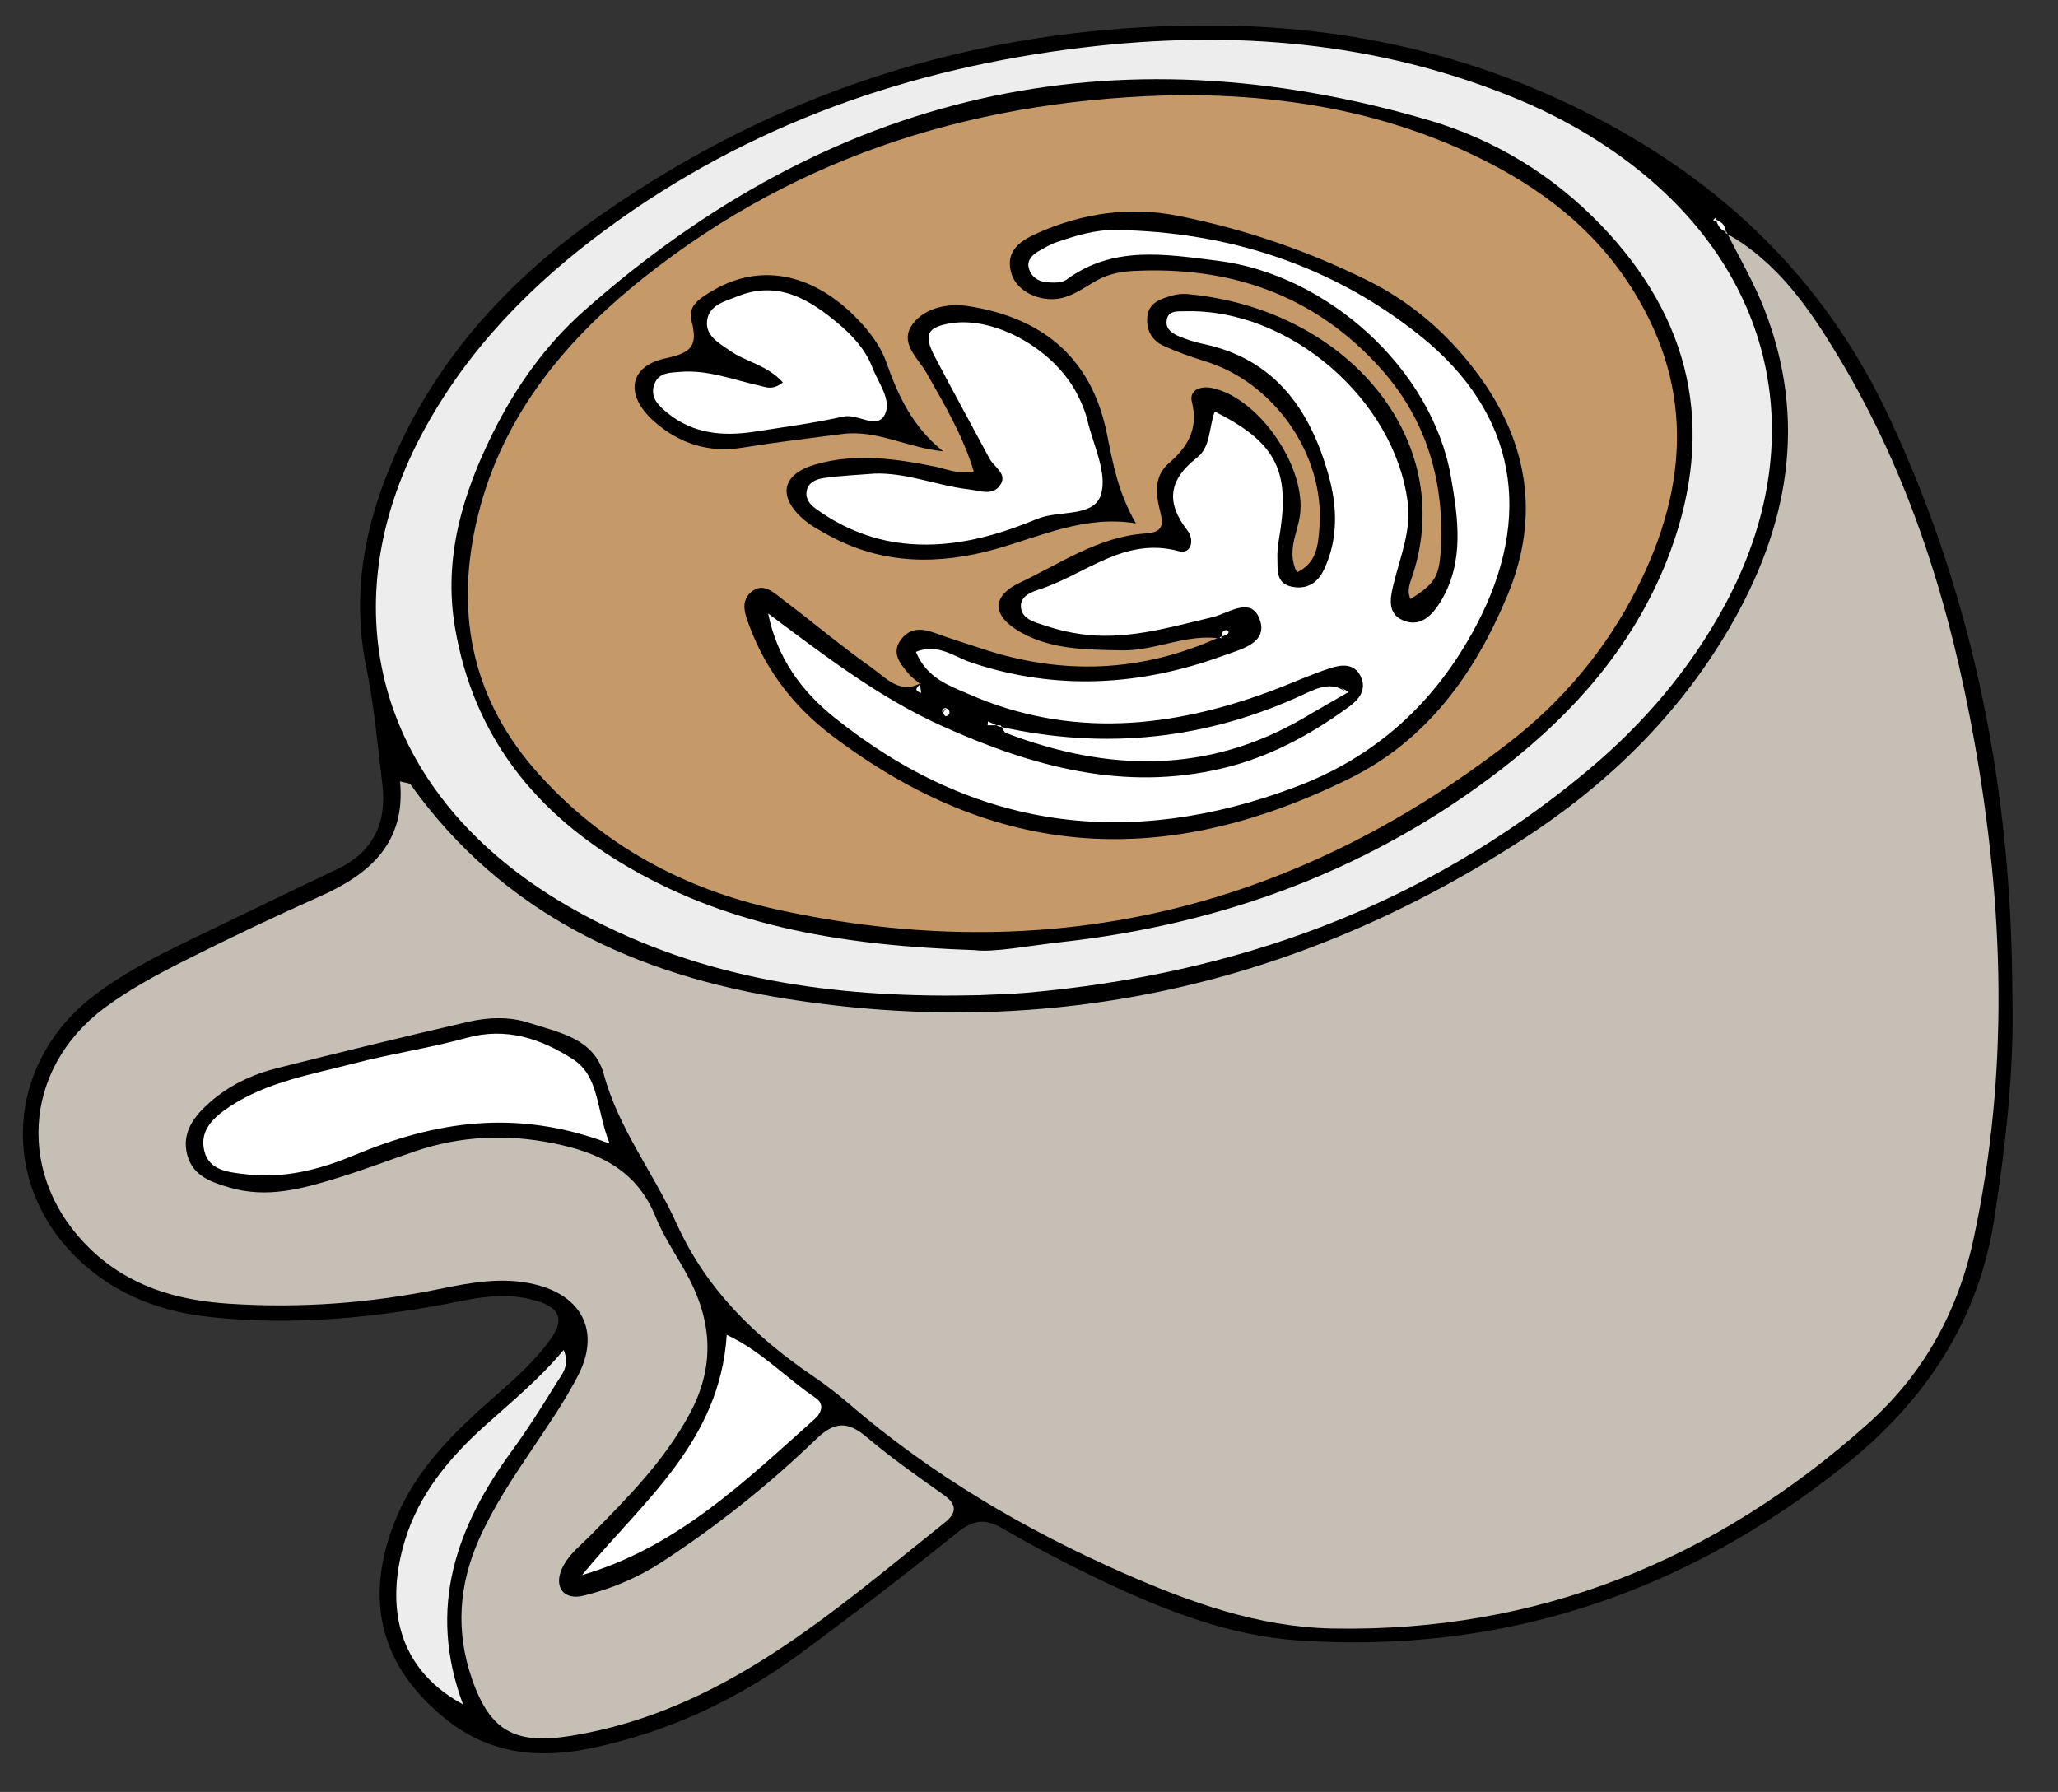 <?xml version="1.0" encoding="UTF-8"?><svg id="Layer_1" xmlns="http://www.w3.org/2000/svg" viewBox="0 0 424.6 369.73"><rect x="0" y="0" width="424.6" height="369.73" fill="#333333" stroke="none"/><defs><style>.cls-1,.cls-2,.cls-3,.cls-4,.cls-5{stroke-width:0px;}.cls-2{fill:#c5bfb6;}.cls-3{fill:#c69a68;}.cls-4{fill:#fff;}.cls-5{fill:#ededed;}</style></defs><path class="cls-1" d="m415.18,205.37c.42,15.39-1.36,30.53-3.66,45.72-3.28,21.66-14.5,38.17-31.1,51.4-32.93,26.24-70.41,38.85-112.64,35.97-14.07-.96-27.13-6.04-39.77-12-7.24-3.41-14.34-7.15-21.26-11.15-3.59-2.07-6.01-1.69-9.22.89-10.58,8.51-21.33,16.82-32.27,24.87-13.05,9.61-27.5,16.37-43.44,19.66-10.68,2.21-20.79,1.18-29.69-5.91-13.62-10.86-17.13-24.65-10.65-40.96,4.28-10.77,12.29-18.45,20.7-25.83,4.2-3.68,8.34-7.36,11.58-11.97,2.91-4.15,1.26-6.35-2.92-7.62-5.14-1.56-10.25-1.1-15.46-.05-17.12,3.45-34.35,5.21-51.84,3.37-9.99-1.05-18.99-4.33-26.5-11.09-17.33-15.59-16.22-41.11,2.39-55.28,6.97-5.3,14.82-9.1,22.68-12.86,9.1-4.36,18.16-8.82,27.29-13.11,7.71-3.62,10.49-9.74,9.46-17.87-1-7.94-1.66-15.95-3.27-23.77-3.24-15.72-.17-30.42,6.27-44.67,9.16-20.25,23.87-35.96,41.78-48.54C162.14,17.53,205.04,4.66,252.19,5.28c29.21.38,56.46,7.27,81.86,21.55,24.69,13.88,43.57,33.34,55.65,59.11,17.73,37.84,25.42,77.84,25.48,119.44Z"/><path class="cls-2" d="m356.05,48.1c10.7,5.9,17.33,15.67,23.36,25.69,14.72,24.47,22.98,51.33,27.95,79.27,6.09,34.19,7.21,68.34-.19,102.59-3.3,15.27-10.51,28.07-21.94,38.25-31.37,27.96-67.89,42.91-110.32,42.11-15.27-.29-29.41-5.41-43.07-11.42-20.46-9-39.65-20.29-56.69-34.96-2.37-2.04-4.86-3.96-7.44-5.71-11.99-8.16-22.01-17.92-28.12-31.46-4.7-10.4-11.96-19.51-15.02-30.83-2.01-7.44-9.4-8.63-15.53-10.62-3.96-1.28-8.35-1.12-12.44-.18-13.21,3.05-26.37,6.27-39.52,9.58-5.11,1.29-9.85,3.55-13.83,7.07-3.23,2.86-5.88,6.26-4.59,10.92,1.16,4.19,4.79,5.47,8.64,6.61,7.82,2.32,15.16.25,22.49-2.01,5.31-1.64,10.52-3.64,15.78-5.43,9.44-3.22,19.03-3.63,28.78-1.64,9.28,1.89,17.06,5.54,20.91,15.13,1.8,4.49,4.72,8.51,6.96,12.84,4.78,9.24,5.17,18.36.06,27.83-5.23,9.69-12.8,17.3-20.37,24.99-2.19,2.23-4.78,4.14-6.04,7.1-1.58,3.69.5,6.39,4.47,5.42,5.76-1.4,11.19-3.68,16.23-6.96,11.41-7.45,22.03-15.91,31.81-25.35,3.79-3.66,6.53-3.73,10.44-.41,5.04,4.27,10.46,8.09,15.86,11.9,2.82,1.99,2.71,3.76.26,5.71-23.38,18.65-45.82,38.89-76.99,44-11.69,1.92-16.9-.89-20.66-11.97-3.29-9.69-2.62-19.12,1.49-28.45,2.97-6.74,7.03-12.78,11.11-18.86,3.29-4.91,6.68-9.81,9.38-15.05,4.64-8.99.87-16.47-8.98-18.81-6.64-1.58-13.17-.36-19.63.97-14.41,2.96-28.95,4-43.6,3.02-10.63-.71-20.48-3.58-28.46-11.3-15.22-14.71-14.08-37.03,2.97-49.72,4.99-3.72,10.57-6.74,16.14-9.56,9.31-4.71,18.75-9.2,28.28-13.44,10.37-4.61,17.76-11.1,16.55-23.74,1.03.31,1.93.3,2.22.71,19.09,26.73,46.6,39.3,77.73,44.19,54.51,8.57,105.16-2.84,151.48-32.8,17.45-11.29,32.19-25.54,42.77-43.63,12.21-20.87,16.31-42.79,7.24-65.98-2.13-5.45-5.14-10.55-7.75-15.82l-.22.23Z"/><path class="cls-5" d="m202.34,205.33c-27.8.68-54.89-2.56-80.02-15.56-4.93-2.55-9.75-5.45-14.23-8.72-31.37-22.9-39.2-58.23-20.56-92.4,9.19-16.84,22.33-30.17,37.65-41.43,29.32-21.56,62.48-33.13,98.39-37.43,30.57-3.66,60.43-1.3,89.17,10.52,8.09,3.33,15.68,7.55,22.71,12.76,30.78,22.82,38.66,57.99,20.45,91.71-7.21,13.35-16.93,24.7-28.55,34.37-33.51,27.9-72.56,41.91-115.62,45.69-3.12.27-6.26.32-9.39.48Z"/><path class="cls-4" d="m125.78,235.96c-19.48-7.4-36.28-4.45-52.77,2.42-7.18,2.99-14.51,4.85-22.34,3.9-3.45-.42-7.46-.7-8.5-4.74-1.12-4.36,2-7.09,5.29-9.26,7.73-5.08,16.77-6.57,25.47-8.84,7.72-2.02,15.67-3.18,23.36-5.3,8.13-2.24,15.15.12,21.76,4.3,5.66,3.58,4.85,10.19,7.72,17.51Z"/><path class="cls-4" d="m120.09,324.98c12.27-15.01,28.41-27.31,29.85-49.56,7.11,3.31,12.23,8.91,18.34,13.01,1.84,1.23,1.27,3.04-.21,4.36-14.42,12.88-28.38,26.45-47.98,32.19Z"/><path class="cls-5" d="m95.53,351.66c-15.01-8.11-15.46-22.37-12-33.77,2.91-9.61,9.17-17.11,16.5-23.71,5.42-4.88,11.1-9.47,16.26-15.64,1.39,3.27-.42,5.09-1.49,6.83-2.91,4.74-5.89,9.47-9.17,13.96-11.4,15.62-17.56,32.31-10.1,52.33Z"/><path class="cls-4" d="m354.18,45.37c1.2.51,1.93,1.34,1.87,2.72,0,0,.22-.23.22-.23-1.23-.3-1.8-1.2-2.16-2.31l.06-.19Z"/><path class="cls-4" d="m354.11,45.56c-.08-.21-.16-.41-.24-.62-.58.63-.48.79.31.45,0-.02-.07.17-.07.17Z"/><path class="cls-1" d="m201.18,196.04c-26.91-.91-50.07-4.75-71.16-16.89-19.4-11.17-32.33-27.17-36.15-49.69-2.43-14.37,1.58-27.61,7.88-40.25,4.69-9.4,10.8-18.02,18.65-24.99C171.29,19.07,229.55,5.64,294.91,24.84c13.47,3.96,25.47,11.3,35.33,21.53,18.68,19.38,23.73,41.91,14.43,67.26-6.8,18.53-19.27,32.95-34.65,44.88-26.82,20.8-57.47,32.13-91.04,35.87-6.9.77-13.78,2.14-17.8,1.67Z"/><path class="cls-3" d="m244.02,19.63c20.06-.04,39.51,3.09,57.89,11.4,13.53,6.12,25.42,14.45,33.81,26.99,13.78,20.61,12.9,41.84,2.08,63.26-6.37,12.62-15.37,23.35-26.45,31.92-45,34.82-95.52,46.67-151.19,34.43-19.03-4.18-35.77-13.18-49.06-27.98-13.41-14.93-17.15-32.26-12.93-51.4,4.71-21.41,17.81-37.53,34.46-50.81,32.53-25.93,70.2-37.23,111.39-37.82Z"/><path class="cls-1" d="m251.92,131.77c-7.07-1.14-13.55,2.58-20.57,2.42-7.01-.16-13.99-.11-20.34-3.5-6.28-3.34-6.74-7.56-.63-10.45,8.38-3.97,16.29-9.54,25.96-10.17,3.7-.24,3.72-1.84,2.98-4.73-.88-3.42-1.25-7.08,1.79-9.72,3.96-3.43,6.18-7.11,4.79-12.72-.61-2.47,1.85-3.34,4.23-2.83,9.68,2.07,19.58,16.51,18.04,26.46-.57,3.7-2.72,7.26-.6,11.56,4.14-1.91,4.39-5.72,4.66-9.34,1.11-14.84-9.25-29.75-23.51-34.18-2.97-.92-5.93-1.96-8.75-3.26-2.43-1.12-3.54-3.39-3.25-6.02.33-2.96,2.88-3.66,5.23-4.34.98-.28,2.08-.36,3.1-.27,32.99,3.06,55.49,30.07,46.43,57.91-.51,1.55-1.33,3.24-.46,5.01,4.79-3.07,5.88-4.42,6.21-9.82.88-14.14-2.79-27.02-12.29-37.65-13.68-15.31-31.25-21.35-51.52-20.2-2.82.16-5.47.86-7.91,2.37-1.77,1.09-3.57,2.24-5.51,2.92-4.5,1.58-10.05-.69-11.3-4.7-1.54-4.94,2.18-7.04,5.66-8.56,9.12-4,18.77-5.38,28.56-3.45,13.7,2.7,26.85,7.2,39.37,13.42,8.9,4.43,16.21,10.79,22.17,18.66,10.7,14.15,13.46,29.67,6.57,46.21-6.71,16.11-16.57,29.94-32.7,37.88-38.52,18.97-73.18,16.51-106.72-8.93-7.64-5.79-13.37-13.13-16.83-22.16-1.02-2.67-2.26-5.6.44-7.63,2.42-1.82,4.62.49,6.47,1.88,6.12,4.59,11.96,9.57,18.21,13.96,2.88,2.03,5.72,5.56,10.14,3.11,0,0-.28.17-.28.17-.77-.69-1.65-1.29-2.3-2.07-1.8-2.15-3.75-4.41-1.39-7.28,1.78-2.16,4.11-2.11,6.6-1.2,3.24,1.18,6.54,2.19,9.81,3.28,16.68,5.57,33.06,4.95,49.13-2.36.46-.35.91-.7,1.37-1.04-.36.44-.73.89-1.09,1.33Z"/><path class="cls-1" d="m234.38,107.99c-10.62-1.73-19.58,2.66-28.9,5.28-11.78,3.31-23.39,3.26-34.45-2.78-1.83-1-3.72-2-5.27-3.35-5.4-4.72-4.45-9.31,2.48-11.31,8.26-2.38,16.6-1.22,24.82.48,2.36.49,4.56,1.58,7.85.97-2.27-7.47-6.07-13.83-9.73-20.29-1.76-3.11-5.8-6.29-2.85-10.17,2.64-3.47,7.46-4.28,11.47-3.65,14.64,2.28,25.3,10.07,28.58,26.34,1.23,6.13,2.32,12.2,5.99,18.48Z"/><path class="cls-1" d="m194.61,93.12c-7.45-.73-13.67-4.49-20.78-3.58-6.89.89-13.79,1.71-20.64,2.82-7.06,1.15-13.17-.89-18.31-5.48-6.05-5.41-5.13-11.37,2.55-12.98,5.51-1.16,6.53-2.76,5.21-7.82-.81-3.12,2.1-4.77,4.59-6.22,10.01-5.83,21.31-3.37,30.67,7.03,2.06,2.28,3.97,5.01,4.97,7.87,2.44,6.97,5.48,13.4,11.73,18.36Z"/><path class="cls-4" d="m158.49,126.59c11.66,8.7,22.95,17.41,36.09,23.31,18.41,8.26,37.29,13.49,57.68,8.62,9.65-2.3,18.16-6.92,26.09-12.72,2.05-1.5,3.68-3.51,2.39-6.23-1.36-2.85-4.09-2.43-6.37-1.68-3.96,1.29-7.76,3.04-11.67,4.51-20.88,7.87-41.86,10.04-62.92.78-4.03-1.77-8.54-3.23-10.81-8.68,4.49-1.87,7.91,1.03,11.42,2.2,17.58,5.87,34.96,4.82,52.13-1.46,3.38-1.24,8.88-2.48,7.5-7.07-1.63-5.43-6.58-1.61-9.79-.85-7.45,1.76-14.76,3.92-22.54,3.86-4.25-.03-8.3-.84-12.27-2.16-1.93-.64-4.39-1.25-4.75-3.47-.42-2.59,2.24-3.44,4.03-4.03,9.33-3.07,17.31-10.84,28.5-7.8,2.62.71,3.28-2.36,1.79-4.27-4.56-5.85-3.83-10.52,2.02-15.06,2.77-2.15,2.42-6.27,3.61-9.48,12.21,6.13,15.33,11.8,13.61,24.03-.29,2.07-.76,4.16-.68,6.22.09,2.28-.39,5.17,2.9,5.88,3.18.68,5.42-.75,6.75-3.59,2.96-6.33,2.69-13.04.9-19.42-3.77-13.49-11.08-23.99-25.93-27.08-1.69-.35-3.35-.91-4.95-1.57-1.28-.53-2.61-1.41-2.54-2.95.12-2.51,2.25-2.16,3.88-2.21,21.44-.59,43.27,18.23,45.89,39.55.7,5.71-1.48,10.93-2.82,16.3-.76,3.03-1.71,6.69,2.22,8.08,3.52,1.24,5.89-1.53,7.5-4.24,4.81-8.1,3.48-17.04,2.01-25.48-3.88-22.33-25.54-41.85-48.2-44.64-10.76-1.33-21.45-3.2-31.15,3.92-.97.71-2.69.63-4.03.53-1.86-.14-3.38-1.27-3.76-3.1-.3-1.43.77-2.59,2.03-3.3,1.21-.68,2.42-1.42,3.72-1.86,3.96-1.35,7.97-2.6,12.21-2.53,23.36.37,44.75,7.34,62.87,21.87,19.92,15.97,23.44,37.24,11.5,59.78-8.29,15.65-20.43,26.96-37.27,33.28-34.48,12.95-66.23,8.87-95.16-14.36-6.88-5.53-11.8-12.37-13.63-21.41Z"/><path class="cls-4" d="m278.26,142.76c-2.98,1.72-5.97,3.43-8.94,5.18-20,11.8-40.67,11.34-61.72,3.32-.51-.2-.77-1.06-1.15-1.61l-.28.25c21.86,4.92,42.94,2.7,63.24-6.84,2.87-1.35,5.76-2.45,8.64-.01-.44-.38-.87-.75-1.31-1.13.5.28,1.01.56,1.51.85Z"/><path class="cls-4" d="m206.45,149.65c-.9,0-1.8,0-2.7,0,.03-.27.06-.54.09-.81.76.37,1.53.74,2.31,1.09.02-.02.3-.27.3-.27Z"/><path class="cls-4" d="m194.61,147.02c.23.84.67.99,1.21.33.14-.17.08-.7-.08-.87-.62-.61-1.12-.47-1.39.31.41-.35.62-.53.62-.53.24-.15.12.1-.36.76Z"/><path class="cls-4" d="m251.92,131.77c.17-.56.19-1.43.56-1.62.74-.38,1.28.14.86.59-.38.41-1.13.49-1.7.73,0,0,.29.3.29.3Z"/><path class="cls-4" d="m194.34,146.78c.22-.08.44-.16.66-.24-.51-.5-.63-.34-.37.48-.02,0-.29-.24-.29-.24Z"/><path class="cls-4" d="m189.8,141.11c.08.62.17,1.24.25,1.86-1.85-.61-.58-1.31-.01-2.01.04-.03-.24.15-.24.15Z"/><path class="cls-4" d="m278.06,143.05l-.32-.44s.48.19.5.17c.02-.01-.18.27-.18.27Z"/><path class="cls-4" d="m180.3,97.72c6.74-.26,12.97,2.48,19.5,3.24,2.35.27,5.13,1.49,6.66-1.04,1.34-2.21-1.36-3.54-2.28-5.25-3.76-7.03-7.6-14.02-11.31-21.07-2.4-4.56-1.59-6.12,3.36-6.91,8.94-1.43,20.99,5.21,25.87,14.36.97,1.82,1.8,3.79,2.28,5.79,1.22,5.05,4.07,10.7,2.8,15.11-1.41,4.91-8.67,3.24-13.16,5.1-8.38,3.47-17.05,5.91-26.3,5.19-7.09-.55-13.48-3.02-19.23-7.15-1.12-.8-2.2-1.85-2.11-3.36.13-2.13,1.94-2.85,3.57-3.09,3.42-.5,6.89-.63,10.34-.91Z"/><path class="cls-4" d="m161.52,78.9c-3.27-3.61-7.63-4.22-10.93-6.54-2.25-1.58-5.15-3.07-4.69-6.3.46-3.18,3.72-3.89,6.21-4.9,8.31-3.36,14.79.51,20.87,5.63,2.96,2.49,5.58,5.35,6.97,8.96,1.22,3.2,4.09,6.79,2.62,9.76-1.6,3.25-5.55-.23-8.56.44-6.08,1.34-12.28,2.18-18.45,3.13-6.39.98-12.51.44-17.77-3.81-1.9-1.53-3.84-3.31-2.73-6.12.92-2.35,3.29-2.25,5.32-2.42,5.68-.48,10.93,1.66,16.34,2.84,1.32.29,2.61,1.04,4.81-.66Z"/></svg>